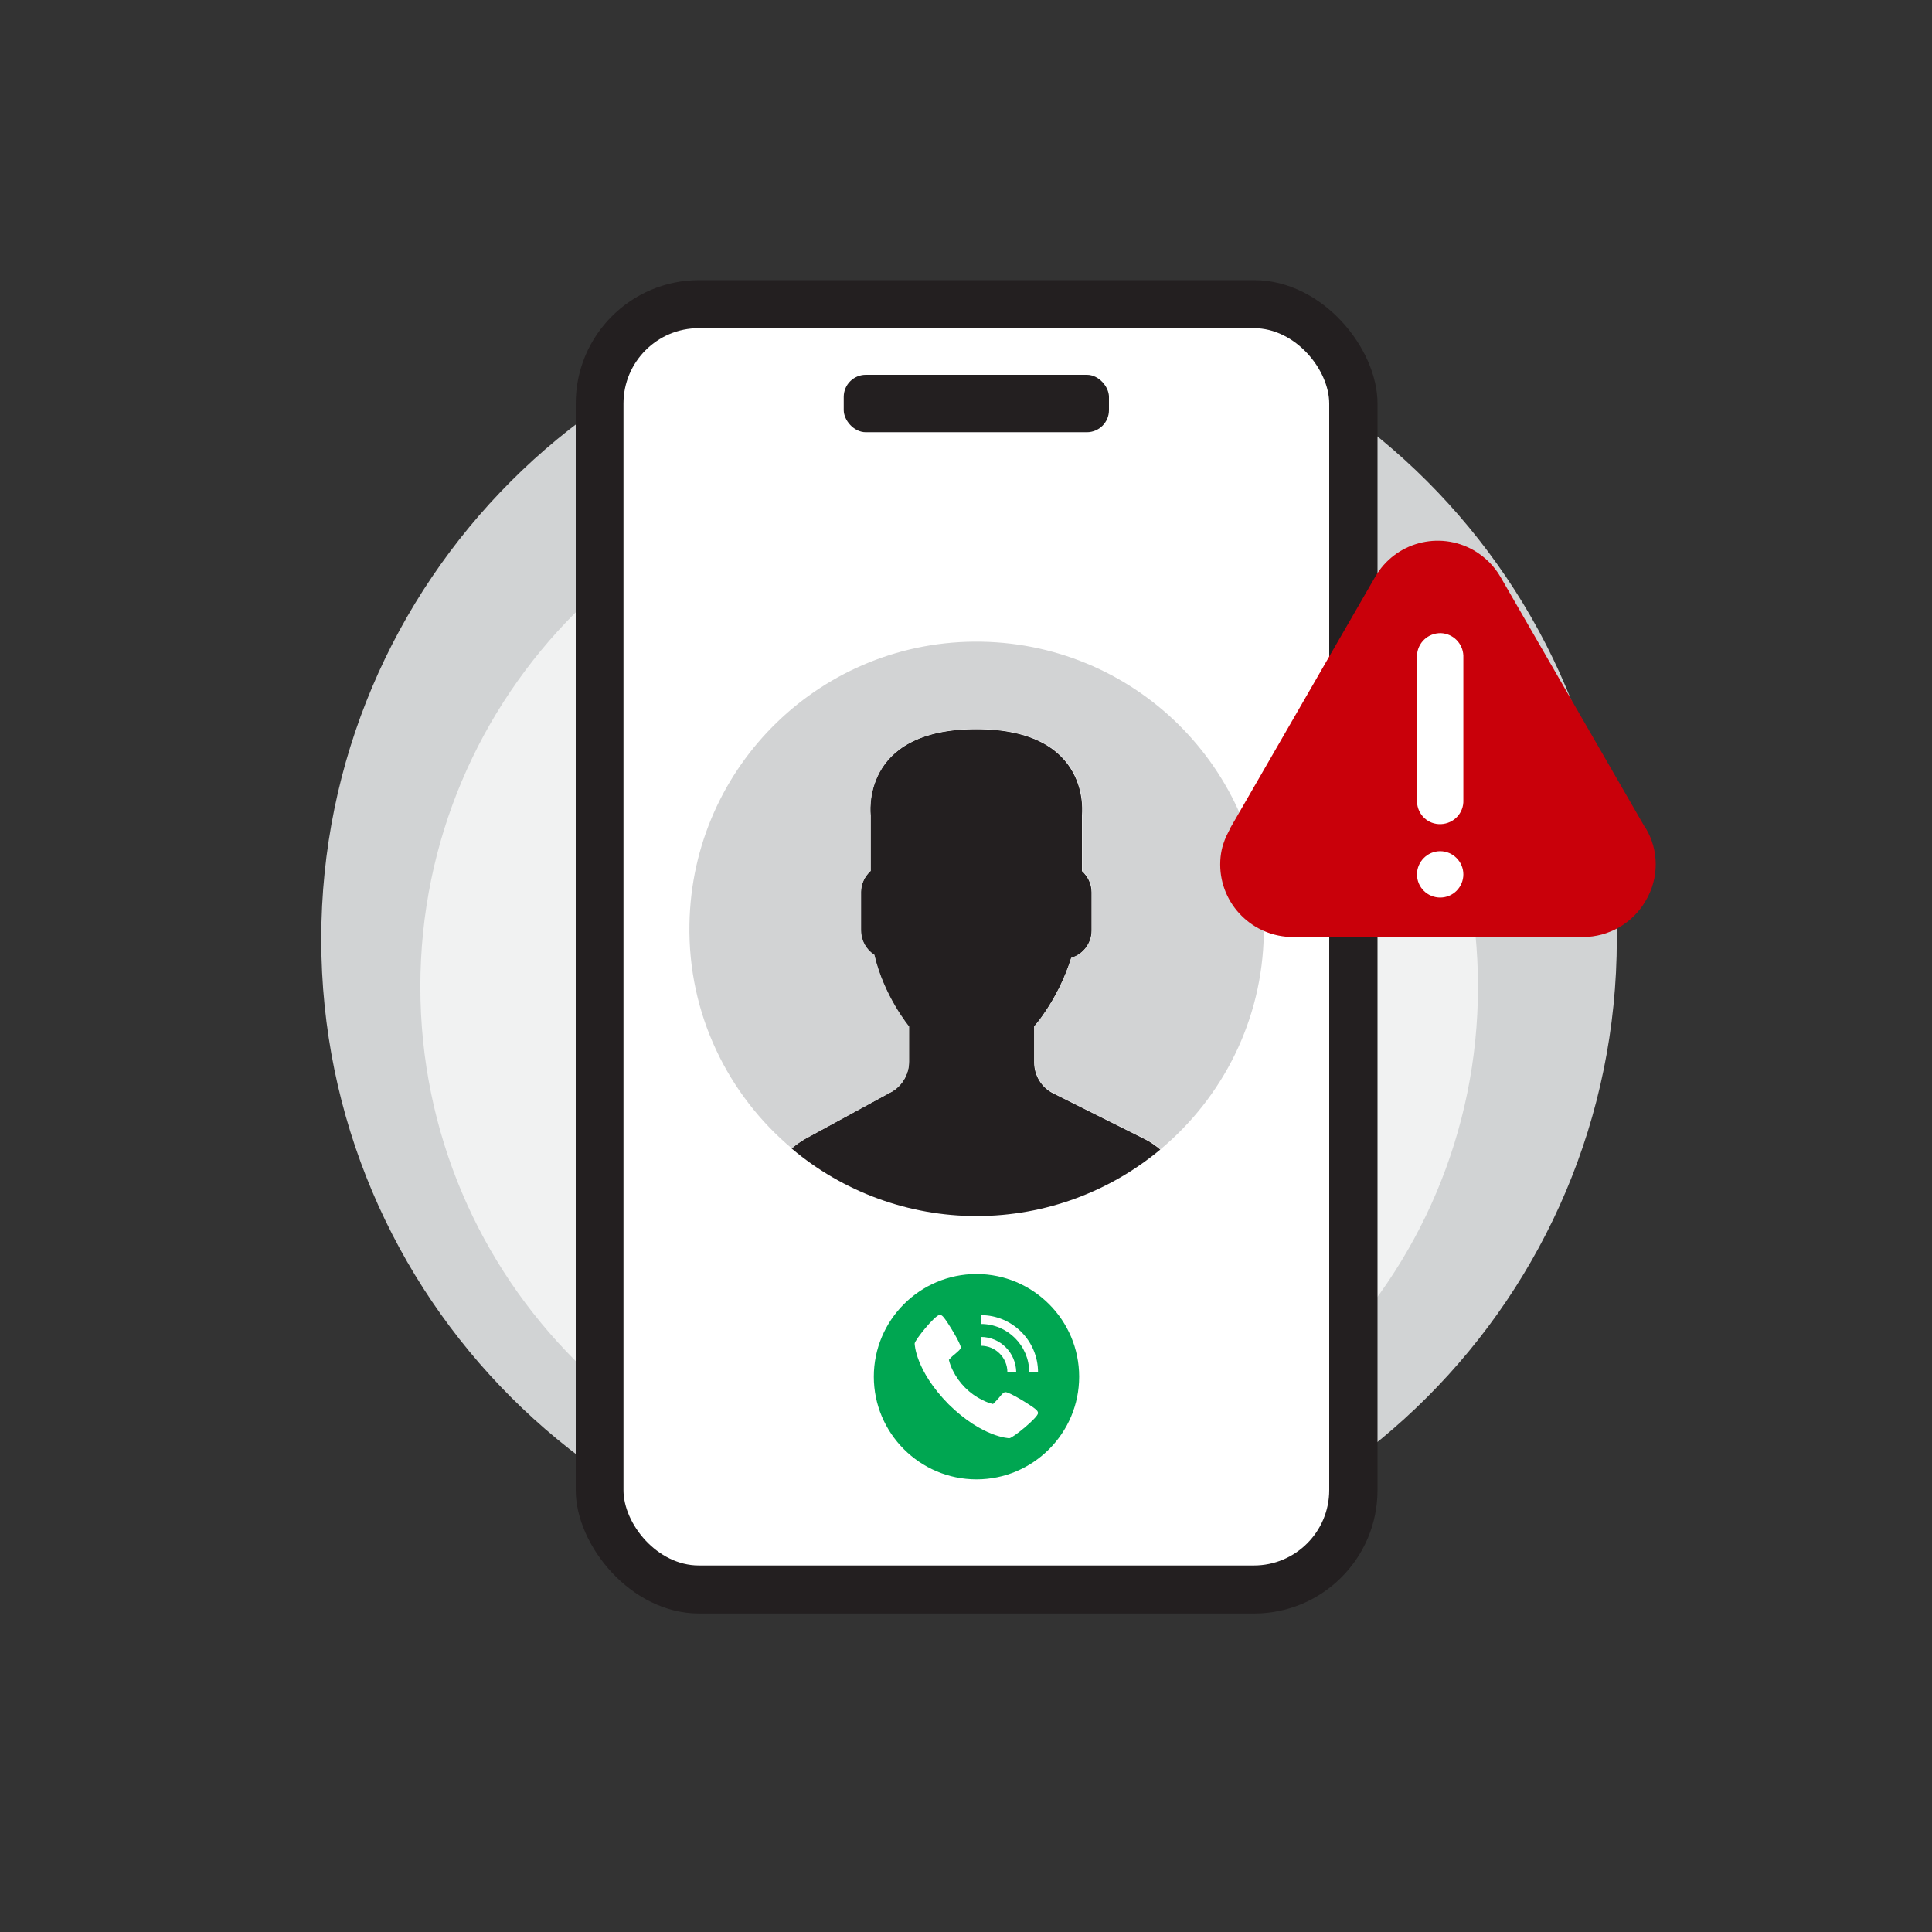 <?xml version="1.0" encoding="UTF-8"?><svg id="Layer_1" xmlns="http://www.w3.org/2000/svg" viewBox="0 0 70 70"><rect x="0" y="0" width="70" height="70" fill="#333333" stroke="none"/><defs><style>.cls-1{fill:#d1d3d4;}.cls-2{fill:#00a651;}.cls-3{fill:#231f20;}.cls-4{fill:#c9000a;}.cls-5{fill:#d2d3d4;}.cls-6{fill:#f1f2f2;}.cls-7{fill:#fff;}</style></defs><path class="cls-1" d="M58.58,34.03c0,12.96-10.51,23.47-23.47,23.47s-23.47-10.51-23.47-23.47,10.51-23.47,23.47-23.47,23.47,10.51,23.47,23.47Z"/><path class="cls-6" d="M53.55,35.75c0,10.58-8.58,19.16-19.16,19.16s-19.16-8.58-19.16-19.16,8.58-19.16,19.16-19.16,19.16,8.58,19.16,19.16Z"/><rect class="cls-3" x="20.86" y="10.15" width="29.05" height="48.31" rx="4.47" ry="4.47"/><rect class="cls-7" x="22.59" y="11.89" width="25.57" height="44.83" rx="2.73" ry="2.73"/><rect class="cls-3" x="30.57" y="13.58" width="9.61" height="2.08" rx=".8" ry=".8"/><path class="cls-3" d="M32.28,39.57l-3.1,1.69c-.18.1-.35.22-.5.35,1.87,1.58,4.25,2.45,6.7,2.45,2.53,0,4.86-.91,6.66-2.41-.17-.14-.35-.27-.55-.37l-3.32-1.66c-.43-.21-.7-.65-.7-1.13v-1.3c.09-.11.2-.24.31-.4.45-.64.8-1.34,1.03-2.08.43-.13.74-.53.74-.99v-1.39c0-.31-.14-.58-.35-.77v-2.01s.41-3.13-3.83-3.13-3.83,3.13-3.83,3.13v2.01c-.22.2-.35.48-.35.77v1.39c0,.37.19.69.48.88.35,1.51,1.26,2.6,1.26,2.6v1.27c0,.46-.25.89-.66,1.11h0Z"/><path class="cls-5" d="M35.56,23.25c-5.75-.1-10.48,4.48-10.58,10.23-.06,3.26,1.4,6.19,3.71,8.13.15-.13.32-.25.49-.35l3.1-1.69c.41-.22.66-.65.66-1.11v-1.27s-.91-1.09-1.26-2.6c-.3-.19-.48-.52-.48-.88v-1.39c0-.31.14-.58.35-.77v-2.01s-.41-3.13,3.83-3.13,3.83,3.13,3.83,3.13v2.01c.21.19.35.47.35.77v1.39c0,.47-.31.86-.74.99-.24.74-.58,1.45-1.03,2.08-.11.16-.22.3-.31.4v1.3c0,.48.27.92.7,1.13l3.32,1.66c.2.1.38.22.55.37,2.24-1.87,3.69-4.67,3.74-7.81.1-5.75-4.48-10.48-10.23-10.58Z"/><path class="cls-4" d="M59.62,30.01l-5.25-9.1h0s0,0,0,0c-.23-.4-.56-.73-.97-.97-1.26-.72-2.86-.29-3.58.97h0s-5.25,9.1-5.25,9.1c-.03.12-.36.54-.36,1.31,0,1.45,1.18,2.63,2.64,2.63h10.5c.94,0,1.81-.5,2.28-1.32.48-.81.48-1.82,0-2.62Z"/><path class="cls-7" d="M51.34,28.99v-5.24c.02-.46.4-.82.87-.81.44.02.79.37.81.81v5.24c.02.46-.34.85-.81.87s-.85-.34-.87-.81c0-.02,0-.04,0-.06Z"/><path class="cls-7" d="M52.18,32.52c-.46,0-.84-.37-.84-.84h0c0-.46.38-.84.84-.84.46,0,.84.38.84.84,0,.46-.37.84-.84.84Z"/><path class="cls-2" d="M35.38,46.16c-2.05,0-3.72,1.67-3.72,3.72s1.67,3.72,3.72,3.72,3.72-1.67,3.72-3.72-1.67-3.72-3.72-3.72Z"/><path class="cls-7" d="M35.54,48.44c.7,0,1.27.57,1.28,1.28h-.32c0-.53-.43-.96-.96-.96v-.32Z"/><path class="cls-7" d="M36.57,52.11s-.97-.02-2.2-1.23c-1.21-1.23-1.23-2.19-1.23-2.2,0-.12.74-1.04.91-1.04.06,0,.1.04.15.1.12.14.63.96.61,1.09-.01.06-.07.11-.22.24-.08.06-.15.13-.21.2.03.13.08.26.14.38.23.47.61.85,1.08,1.08.12.06.25.11.38.14.07-.07.14-.14.2-.21.13-.16.18-.21.24-.22.14-.02.95.49,1.09.61.06.05.1.09.1.15,0,.16-.92.91-1.04.91Z"/><path class="cls-7" d="M37.29,49.72c0-.97-.79-1.75-1.75-1.75v-.32c1.14,0,2.07.93,2.07,2.07h-.32Z"/></svg>